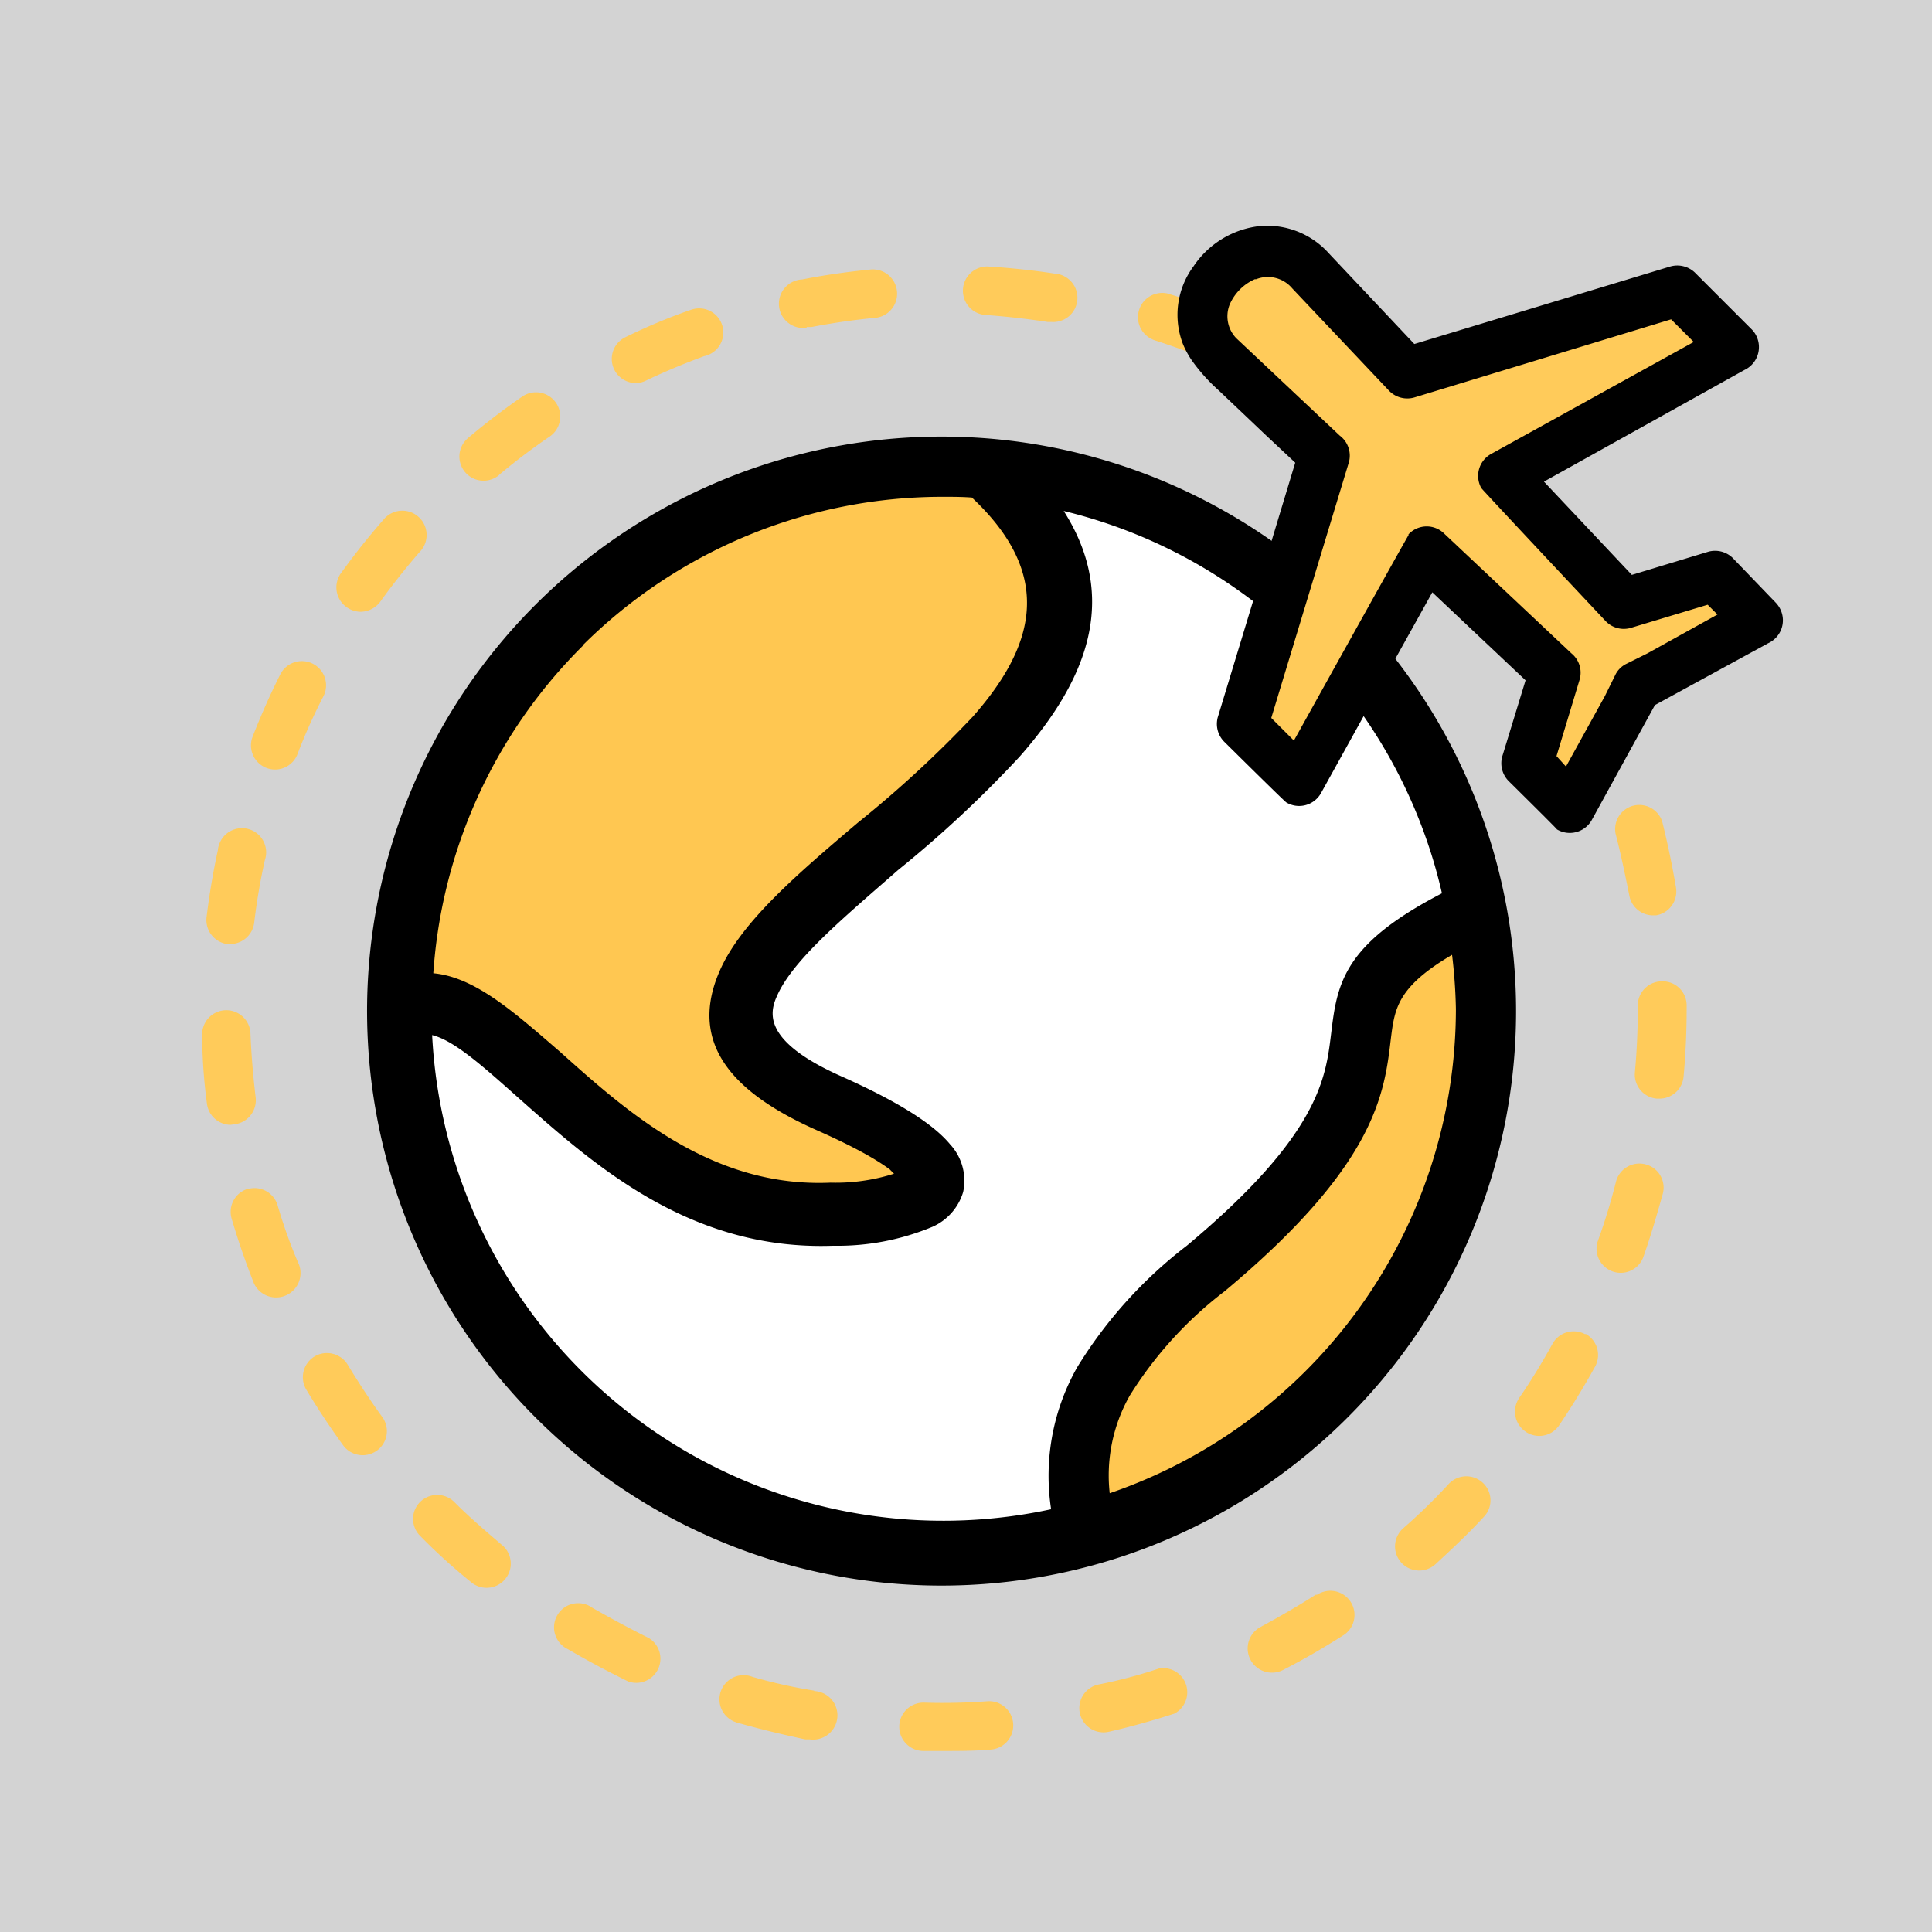 <svg xmlns="http://www.w3.org/2000/svg" viewBox="0 0 140 140"><defs><style>.cls-1{fill:#d3d3d3;}.cls-2{fill:#fff;}.cls-3{fill:#ffcb5a;}.cls-4{fill:#ffc751;}.cls-5,.cls-6{stroke:#000;stroke-miterlimit:10;}.cls-5{stroke-width:0.25px;}</style></defs><title>international-ship-final</title><g id="Layer_2" data-name="Layer 2"><g id="Layer_2_copy" data-name="Layer 2 copy"><rect class="cls-1" width="140" height="140"/><circle class="cls-2" cx="67.72" cy="73.03" r="38.24"/><path class="cls-3" d="M83.55,24.62c1.47.47,2.92,1,4.33,1.56l.26.07A1.76,1.76,0,0,0,89.2,22.9c-1.51-.61-3.07-1.17-4.63-1.64a1.76,1.76,0,0,0-1,3.36Z"/><polygon class="cls-3" points="88.85 19.31 92.92 17.8 101.61 26.81 120.55 21.32 124.68 25.07 109.78 34.25 117.03 42.31 118.11 43.36 124.13 41.58 127.28 44.32 118.46 49.23 114.29 57.29 110.73 54.57 112.3 48.91 103.6 40.22 94.28 56.24 90.2 51.84 95.75 32.89 87.26 23.76 88.85 19.31"/><path class="cls-4" d="M60.23,86.33a14.4,14.4,0,0,0,5.51-.94l.08,0,0,0c-.77-1-2.74-2.2-6.37-3.81-7.26-3.21-8.58-6.88-6.78-10.94,1.52-3.42,5.53-6.84,9.84-10.5a83.29,83.29,0,0,0,8.4-7.75c4.43-5,6.38-10.59-.23-16.69-.78,0-1.56-.07-2.34-.07A37.44,37.44,0,0,0,30.87,71c3,0,5.93,2.61,9.43,5.73C45.16,81.08,51.43,86.71,60.23,86.33Z"/><path class="cls-4" d="M100.32,75.35c-.46,3.86-1.07,8.88-11.84,17.87a28.89,28.89,0,0,0-7,7.7,12.23,12.23,0,0,0-1.44,8A37.63,37.63,0,0,0,106,73.12h0a38.56,38.56,0,0,0-.29-4.68C100.84,71.09,100.62,72.91,100.32,75.35Z"/><path class="cls-3" d="M36.32,111.91c-1.17-1-2.34-2-3.41-3.08a1.76,1.76,0,0,0-2.46,0,1.73,1.73,0,0,0,0,2.47,42.57,42.57,0,0,0,3.64,3.31A1.75,1.75,0,0,0,36.43,112Z"/><path class="cls-3" d="M16.46,68.41h.22a1.76,1.76,0,0,0,1.74-1.54,45.56,45.56,0,0,1,.77-4.53,1.75,1.75,0,0,0-3.31-1.15,1.43,1.43,0,0,0-.09.41c-.35,1.6-.62,3.22-.82,4.85A1.76,1.76,0,0,0,16.46,68.41Z"/><path class="cls-3" d="M25.2,98.9a1.76,1.76,0,0,0-2.4-.61h0a1.76,1.76,0,0,0-.61,2.4h0c.84,1.4,1.75,2.77,2.71,4.09a1.76,1.76,0,0,0,2.46.3,1.74,1.74,0,0,0,.37-2.36C26.83,101.49,26,100.21,25.2,98.9Z"/><path class="cls-3" d="M20.12,87.35A1.75,1.75,0,0,0,18,86.15l-.05,0a1.74,1.74,0,0,0-1.16,2.17c.46,1.56,1,3.13,1.61,4.67a1.77,1.77,0,0,0,3.28-1.32C21.07,90.28,20.55,88.82,20.12,87.35Z"/><path class="cls-3" d="M19.29,55.64a1.74,1.74,0,0,0,2.27-1h0a40.29,40.29,0,0,1,1.88-4.19,1.75,1.75,0,0,0-3.13-1.58c-.74,1.46-1.41,3-2,4.5A1.75,1.75,0,0,0,19.29,55.64Z"/><path class="cls-3" d="M17,81.47a1.76,1.76,0,0,0,1.52-2h0c-.18-1.52-.31-3.06-.37-4.58a1.75,1.75,0,1,0-3.5.13A38.38,38.38,0,0,0,15,80a1.75,1.75,0,0,0,1.69,1.51Z"/><path class="cls-3" d="M58.45,23.75V23.7h.34c1.51-.29,3-.51,4.55-.66a1.76,1.76,0,1,0-.34-3.5c-1.62.16-3.25.39-4.86.71a1.76,1.76,0,1,0,.32,3.5Z"/><path class="cls-3" d="M25.12,44a1.77,1.77,0,0,0,1,.33v0a1.8,1.8,0,0,0,1.43-.72c.89-1.24,1.85-2.45,2.85-3.6a1.76,1.76,0,1,0-2.63-2.33c-1.08,1.23-2.1,2.52-3.06,3.85A1.76,1.76,0,0,0,25.12,44Z"/><path class="cls-3" d="M71.35,22.82c1.54.11,3.07.28,4.57.51h.27a1.75,1.75,0,0,0,.26-3.5c-1.61-.25-3.26-.42-4.89-.52a1.76,1.76,0,0,0-.21,3.51Z"/><path class="cls-3" d="M36.18,34.4a45,45,0,0,1,3.66-2.77,1.75,1.75,0,0,0-2-2.89c-1.34.93-2.66,1.93-3.92,3a1.75,1.75,0,1,0,2.24,2.69Z"/><path class="cls-3" d="M46.06,27.76h0Z"/><path class="cls-3" d="M46.06,27.76h0a1.7,1.7,0,0,0,.73-.17c1.37-.66,2.8-1.25,4.23-1.78a1.75,1.75,0,1,0-.92-3.37l-.24.08a42.62,42.62,0,0,0-4.53,1.91,1.75,1.75,0,0,0,.72,3.33Z"/><polygon class="cls-3" points="46.06 27.76 46.07 27.76 46.07 27.76 46.07 27.76 46.06 27.76"/><path class="cls-3" d="M71.56,123.28a44.14,44.14,0,0,1-4.6.1,1.75,1.75,0,1,0-.09,3.5h1.48c1.17,0,2.33,0,3.43-.1a1.75,1.75,0,1,0-.22-3.5Z"/><path class="cls-3" d="M119.23,84.37a1.75,1.75,0,0,0-2.13,1.26A45.29,45.29,0,0,1,115.76,90a1.75,1.75,0,0,0,3.3,1.15h0c.55-1.54,1-3.11,1.44-4.67A1.74,1.74,0,0,0,119.23,84.37Z"/><path class="cls-3" d="M119.73,66.33H120a1.75,1.75,0,0,0,1.45-2c-.27-1.61-.61-3.23-1-4.8a1.75,1.75,0,0,0-3.38.88c.38,1.47.7,3,1,4.5A1.75,1.75,0,0,0,119.73,66.33Z"/><path class="cls-5" d="M128.91,44.23a1.78,1.78,0,0,0-.33-.48l-3.1-3.22a1.7,1.7,0,0,0-1.69-.42l-5.58,1.69-6.53-6.93,14.67-8.17a1.71,1.71,0,0,0,.83-2.26,1.58,1.58,0,0,0-.33-.48l-4.12-4.12a1.72,1.72,0,0,0-1.69-.4l-18.59,5.63-6.26-6.64a5.88,5.88,0,0,0-4.82-1.93,6.53,6.53,0,0,0-4.78,2.87,5.77,5.77,0,0,0-.76,5.5,6.4,6.4,0,0,0,.64,1.18,12.81,12.81,0,0,0,1.94,2.16l3.4,3.23L94,33.49l-1.89,6.25L92,39.68c-.27,1.06-1.1,2.12-1.27,3.18l.34.25-.25.82c0,.06,0,.12.07.19s0-.13-.07-.19l-2.43,8a1.7,1.7,0,0,0,.4,1.72s4.36,4.32,4.5,4.4a1.69,1.69,0,0,0,2.31-.61l0,0L99,51.3c.09.13.17.28.27.41a9.42,9.42,0,0,1,1.6-3.44l-.11-.16,3-5.39,6.93,6.54L109,54.78a1.71,1.71,0,0,0,.41,1.73s3.42,3.38,3.5,3.5a1.7,1.7,0,0,0,2.31-.62l0,0L119.83,51l8.24-4.5A1.7,1.7,0,0,0,128.91,44.23Zm-9.48,3.23-1.51.75a1.62,1.62,0,0,0-.77.78l-.75,1.52-2.9,5.25-.85-.94,1.69-5.59a1.68,1.68,0,0,0-.55-1.79l-9.21-8.67a1.68,1.68,0,0,0-2.39,0l0,.05c-.06.07-2.5,4.45-4.74,8.47l-3.66,6.58-1.81-1.81,2.37-7.81,3.28-10.8A1.69,1.69,0,0,0,97,31.66l-7.33-6.9A2.42,2.42,0,0,1,89,22a3.69,3.69,0,0,1,1.9-1.89H91a2.43,2.43,0,0,1,2.73.7l7,7.4a1.71,1.71,0,0,0,1.73.47L121.13,23l1.81,1.81L108.12,33a1.69,1.69,0,0,0-.68,2.29l0,0c.07.13,9,9.63,9,9.63a1.69,1.69,0,0,0,1.73.45l5.61-1.69.88.88Z"/><path class="cls-6" d="M103.78,60.5A36.52,36.52,0,0,1,105.06,65c-7.34,3.73-7.67,6.39-8.11,10-.4,3.27-.91,7.54-10.64,15.66a32,32,0,0,0-7.82,8.67,15.45,15.45,0,0,0-1.75,10.42A37.58,37.58,0,0,1,30.79,74.44c1.85,0,4.26,2.21,7.21,4.83C43.34,84,50.18,90.14,60.37,89.77a17.34,17.34,0,0,0,7-1.33,3.52,3.52,0,0,0,1.94-2.19,3.38,3.38,0,0,0-.84-3c-1.1-1.34-3.5-2.92-7.64-4.77-4.93-2.18-6-4.3-5-6.47,1.17-2.74,4.93-5.84,8.92-9.34a83.56,83.56,0,0,0,8.76-8.17c4.88-5.55,7.39-11.61,2.43-18.24a37.49,37.49,0,0,1,14.83,6.65c.17-1.06,1-2.12,1.27-3.18a41.13,41.13,0,1,0,8.89,8.59,9.42,9.42,0,0,0-1.6,3.44A37.59,37.59,0,0,1,103.78,60.5Zm-62-14a37.47,37.47,0,0,1,26.52-11c.78,0,1.56,0,2.34.07,6.61,6.1,4.66,11.67.23,16.69a83.29,83.29,0,0,1-8.4,7.75c-4.31,3.66-8.32,7.08-9.84,10.5-1.8,4.06-.48,7.73,6.78,10.94,3.63,1.61,5.6,2.86,6.37,3.81l0,0-.08,0a14.4,14.4,0,0,1-5.51.94c-8.8.38-15.07-5.25-19.93-9.6C36.8,73.61,33.89,71,30.87,71A37.45,37.45,0,0,1,41.78,46.54ZM106,73.12h0A37.63,37.63,0,0,1,80,108.87a12.23,12.23,0,0,1,1.44-8,28.89,28.89,0,0,1,7-7.7c10.77-9,11.38-14,11.84-17.87.3-2.44.52-4.26,5.34-6.91A38.56,38.56,0,0,1,106,73.12Z"/><path class="cls-3" d="M114.92,96.67l-.08,0a1.75,1.75,0,0,0-2.33.69c-.74,1.34-1.54,2.66-2.41,3.92a1.76,1.76,0,0,0,.43,2.45,1.74,1.74,0,0,0,2.44-.43c.91-1.35,1.78-2.76,2.57-4.19A1.75,1.75,0,0,0,114.92,96.67Z"/><path class="cls-3" d="M120.45,71.11a1.75,1.75,0,0,0-1.77,1.73v.27c0,1.53-.07,3.07-.21,4.6a1.75,1.75,0,0,0,1.58,1.9h.17A1.75,1.75,0,0,0,122,78c.15-1.62.22-3.27.22-4.9v-.24A1.74,1.74,0,0,0,120.45,71.11Z"/><path class="cls-3" d="M59,122.51a37.33,37.33,0,0,1-4.48-1,1.75,1.75,0,1,0-1.16,3.3.76.76,0,0,0,.2.06c1.57.44,3.18.83,4.79,1.17h.32a1.76,1.76,0,1,0,.33-3.5Z"/><path class="cls-3" d="M84,120.9v0a34.7,34.7,0,0,1-4.42,1.17,1.75,1.75,0,1,0,.77,3.42c1.59-.36,3.18-.81,4.74-1.31A1.75,1.75,0,0,0,84,120.9Z"/><path class="cls-3" d="M47,118.69c-1.39-.69-2.75-1.43-4.07-2.18a1.75,1.75,0,1,0-1.77,3c1.41.83,2.87,1.6,4.35,2.33A1.75,1.75,0,0,0,47,118.69Z"/><path class="cls-3" d="M105,107.51h0a41.36,41.36,0,0,1-3.29,3.21,1.75,1.75,0,1,0,2.33,2.61c1.17-1.08,2.41-2.24,3.5-3.43a1.73,1.73,0,0,0-.11-2.47A1.75,1.75,0,0,0,105,107.51Z"/><path class="cls-3" d="M95.42,115.56l-.08,0v0c-1.28.82-2.62,1.59-4,2.34A1.75,1.75,0,1,0,93,121c1.45-.74,2.88-1.57,4.26-2.45a1.75,1.75,0,1,0-1.8-3Z"/></g></g></svg>